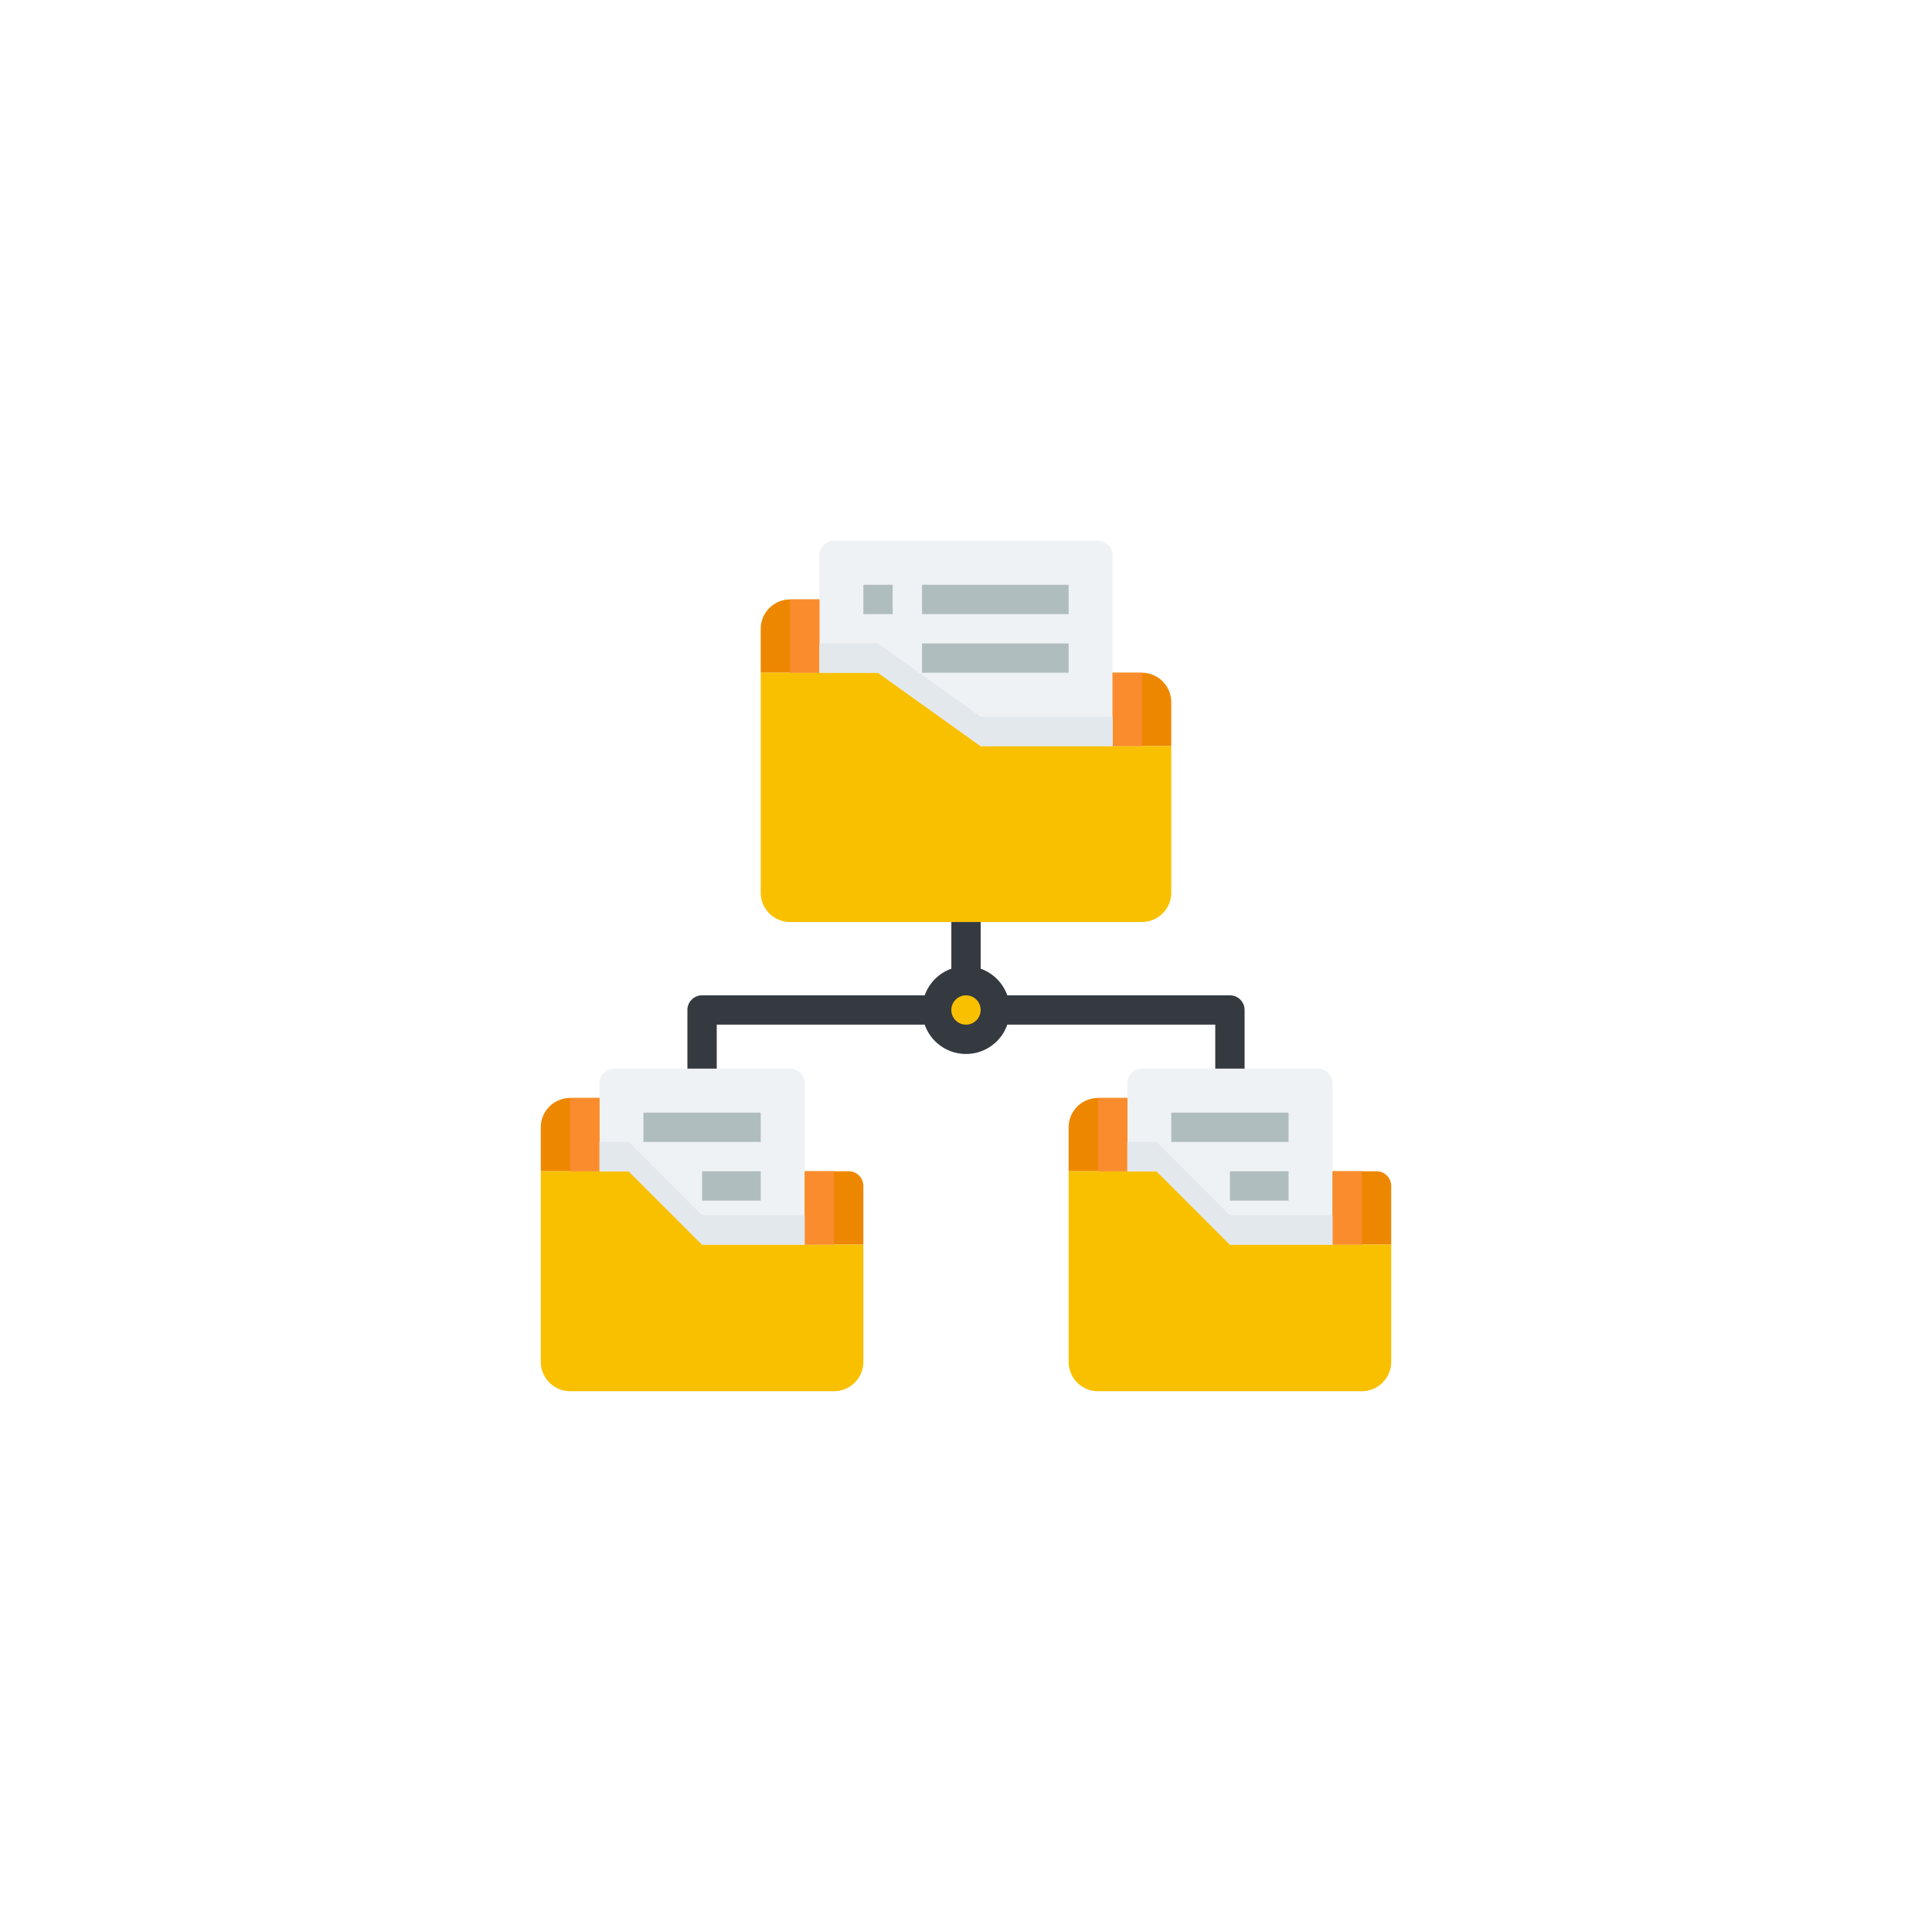 <svg width="140" height="140" viewBox="0 0 140 140" fill="none" xmlns="http://www.w3.org/2000/svg"><g filter="url(#filter0_d)"><circle cx="70" cy="70" r="48.99" transform="rotate(75 70 70)" fill="#fff"/></g><path d="M89.125 84.875l-3.188-3.188-2.124-2.124h-4.25a2.131 2.131 0 00-2.126 2.124v3.188h6.376l5.312 5.313h7.438v-5.313h-7.438zM82.75 48.75H71.062l-1.487-1.063-5.95-4.25H57.25a2.131 2.131 0 00-2.125 2.126v3.187h8.5l7.438 5.313h13.812v-3.188a2.131 2.131 0 00-2.125-2.125zM61.5 84.875H50.875l-3.188-3.188-2.124-2.124h-4.25a2.131 2.131 0 00-2.126 2.124v3.188h6.376l5.312 5.313h11.688v-4.25a1.062 1.062 0 00-1.063-1.063z" fill="#EE8700"/><path d="M100.812 85.938v4.25h-4.25v-5.313h3.188a1.06 1.06 0 011.062 1.063z" fill="#EE8700"/><path d="M100.812 90.188v8.5a2.128 2.128 0 01-2.124 2.124H79.561a2.129 2.129 0 01-2.124-2.124V84.874h6.374l5.313 5.313h11.687z" fill="#F9C000"/><path d="M96.563 78.5v11.688h-7.438l-5.313-5.313h-2.124V78.5a1.062 1.062 0 011.062-1.063H95.5a1.062 1.062 0 011.063 1.063z" fill="#EFF2F4"/><path d="M58.313 90.188h-7.438l-5.313-5.313h-6.374v13.813a2.13 2.13 0 002.124 2.124h19.126a2.129 2.129 0 002.124-2.124v-8.5h-4.25z" fill="#F9C000"/><path d="M58.313 78.5v11.688h-7.438l-5.313-5.313h-2.124V78.5a1.062 1.062 0 011.062-1.063h12.75a1.062 1.062 0 011.063 1.063z" fill="#EFF2F4"/><path d="M70 75.313a2.125 2.125 0 100-4.25 2.125 2.125 0 000 4.25zm10.625-21.25h-9.563l-7.437-5.313h-8.5v15.938a2.131 2.131 0 002.125 2.124h25.5a2.131 2.131 0 002.125-2.124V54.062h-4.25z" fill="#F9C000"/><path d="M80.625 40.25v13.813h-9.563l-7.437-5.313h-4.25v-8.5a1.062 1.062 0 011.063-1.063h19.124a1.062 1.062 0 011.063 1.063z" fill="#EFF2F4"/><path d="M57.25 43.438h2.125v5.312H57.25v-5.313zm23.375 5.312h2.125v5.313h-2.125V48.75zm15.938 36.125h2.124v5.313h-2.124v-5.313zm-17-5.312h2.124v5.312h-2.124v-5.313zm-21.25 5.312h2.124v5.313h-2.124v-5.313zm-17-5.312h2.124v5.312h-2.124v-5.313z" fill="#FA8C2E"/><path d="M80.625 51.938v2.124h-9.563l-7.437-5.312h-4.25v-2.125h4.25l7.438 5.313h9.562zM58.313 88.063v2.124h-7.438l-5.313-5.312h-2.124V82.75h2.124l5.313 5.313h7.438zm38.25 0v2.124h-7.438l-5.313-5.312h-2.124V82.75h2.124l5.313 5.313h7.438z" fill="#E2E8EC"/><path d="M62.563 42.375h2.124V44.5h-2.124v-2.125zm4.25 0h10.624V44.5H66.814v-2.125zm0 4.25h10.624v2.125H66.814v-2.125z" fill="#B0BDBF"/><path d="M89.125 72.125H72.992a3.188 3.188 0 00-1.93-1.93v-3.382h-2.124v3.382a3.188 3.188 0 00-1.93 1.93H50.875a1.062 1.062 0 00-1.063 1.063v4.25h2.126V74.25h15.07a3.169 3.169 0 005.984 0h15.07v3.188h2.126v-4.25a1.062 1.062 0 00-1.063-1.063zM70 74.25a1.062 1.062 0 110-2.124 1.062 1.062 0 010 2.124z" fill="#343A40"/><path d="M46.625 80.625h8.5v2.125h-8.5v-2.125zm4.25 4.25h4.25V87h-4.25v-2.125zm34-4.25h8.5v2.125h-8.5v-2.125zm4.25 4.25h4.25V87h-4.25v-2.125z" fill="#B0BDBF"/><defs><filter id="filter0_d" x=".998" y=".998" width="138.004" height="138.004" filterUnits="userSpaceOnUse" color-interpolation-filters="sRGB"><feFlood flood-opacity="0" result="BackgroundImageFix"/><feColorMatrix in="SourceAlpha" values="0 0 0 0 0 0 0 0 0 0 0 0 0 0 0 0 0 0 127 0"/><feOffset/><feGaussianBlur stdDeviation="10"/><feColorMatrix values="0 0 0 0 0.682 0 0 0 0 0.745 0 0 0 0 0.824 0 0 0 0.4 0"/><feBlend in2="BackgroundImageFix" result="effect1_dropShadow"/><feBlend in="SourceGraphic" in2="effect1_dropShadow" result="shape"/></filter></defs></svg>